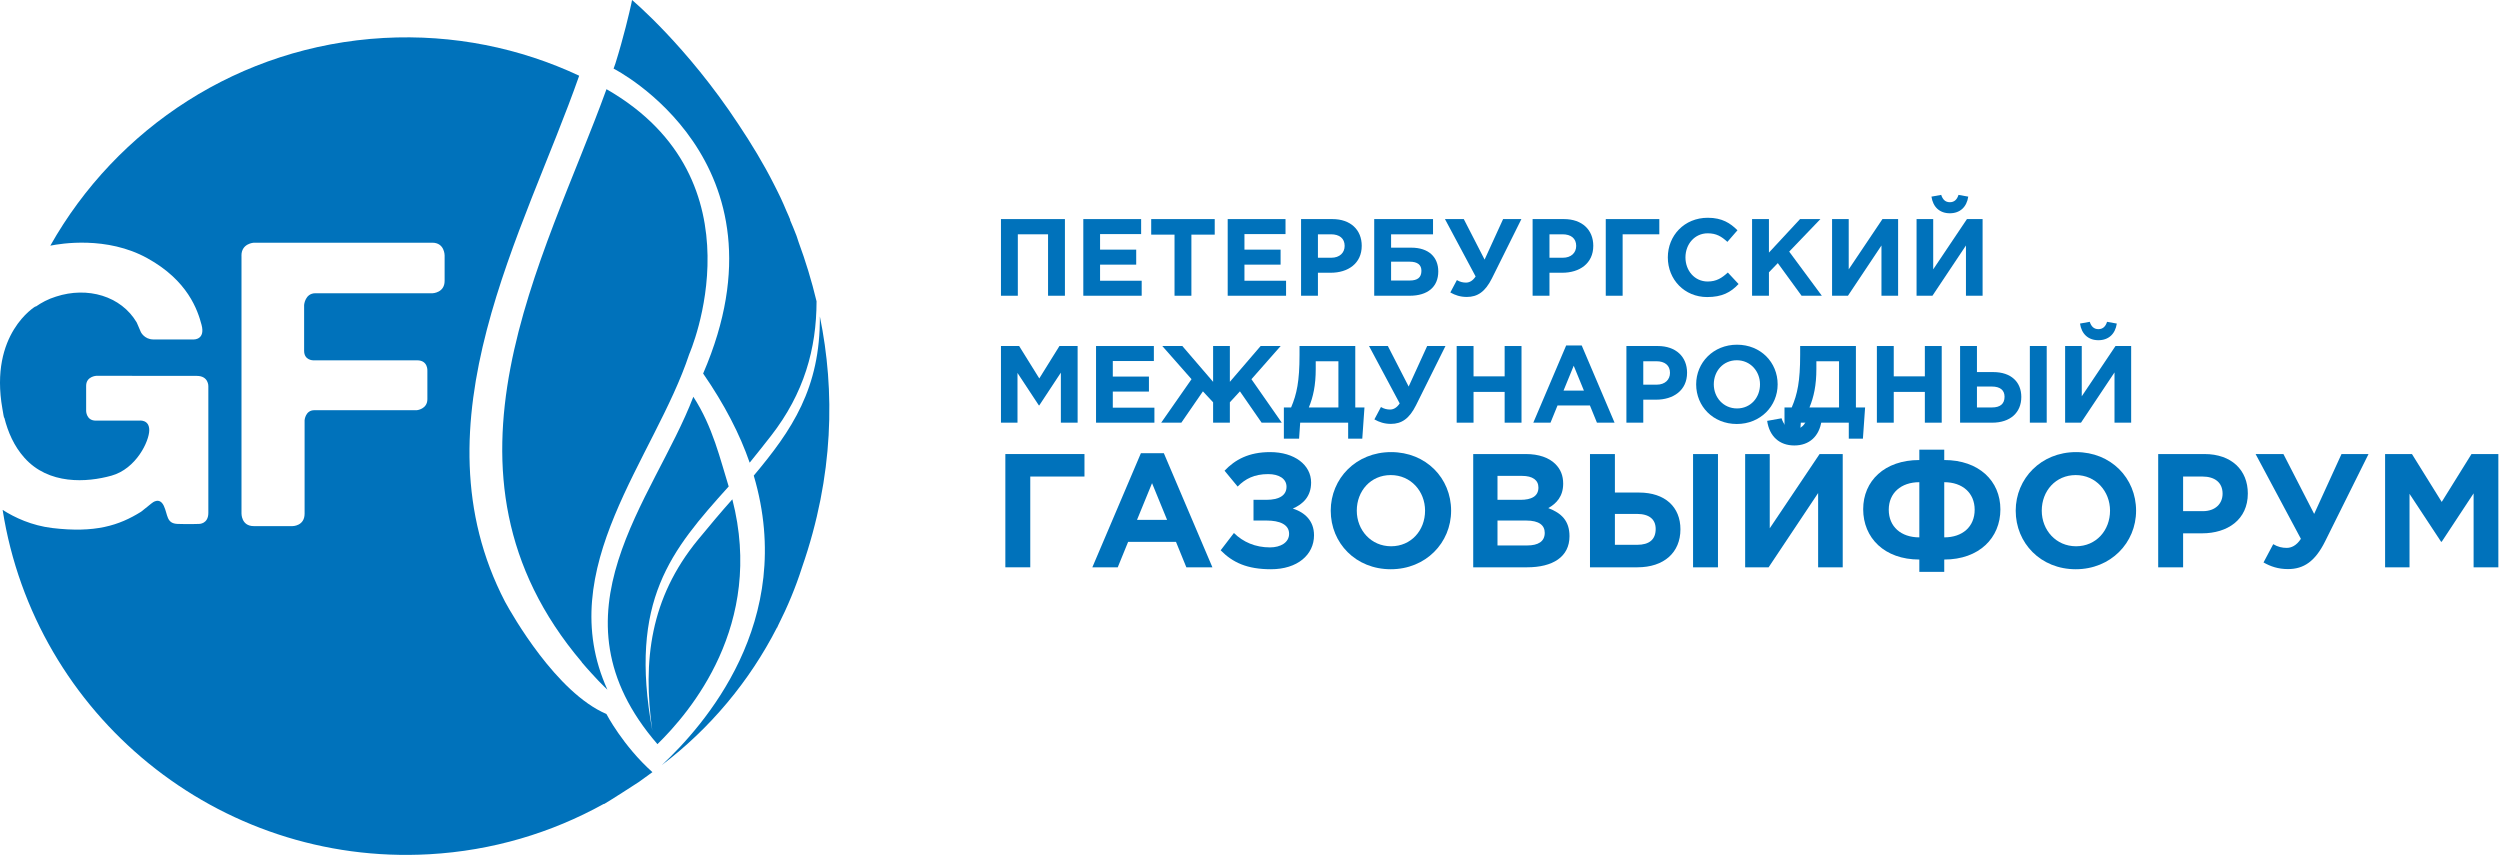 <svg width="541" height="185" viewBox="0 0 541 185" fill="none" xmlns="http://www.w3.org/2000/svg">
<path d="M177.417 68.467C177.529 84.019 171.373 93.081 163.114 102.923C172.474 134.585 152.119 157.236 143.228 165.554C153.658 157.652 162.177 147.453 168.154 135.774V135.863C168.244 135.7 168.303 135.521 168.377 135.35C170.414 131.314 172.176 127.121 173.566 122.75C180.48 102.864 180.703 84.539 177.417 68.467Z" fill="#0072BB"/>
<path d="M158.483 108.045C156.052 110.766 153.48 113.836 150.997 116.855C140.708 129.418 139.051 142.985 141.154 158.054C136.032 129.864 145.243 119.107 157.688 105.272C155.866 99.459 154.268 92.36 150.038 85.862C141.504 108.253 117.856 132.815 142.27 161.035C149.28 154.173 165.501 135.268 158.476 108.053L158.483 108.045Z" fill="#0072BB"/>
<path d="M125.907 143.283V143.335C125.907 143.335 127.476 145.186 129.483 147.297C129.602 147.401 129.698 147.52 129.81 147.631C130.122 147.944 130.42 148.271 130.754 148.583C130.977 148.821 131.193 149.022 131.445 149.252C119.499 122.928 141.697 99.192 149.161 76.607C149.161 76.607 165.671 39.029 131.245 19.299C117.864 56.223 90.938 102.046 125.907 143.283Z" fill="#0072BB"/>
<path d="M152.186 80.77L152.149 80.815C156.795 87.535 160.111 93.988 162.23 100.121C163.776 98.21 165.344 96.248 166.853 94.307C174.012 85.097 176.689 75.47 176.703 65.203C175.633 60.743 174.317 56.446 172.808 52.365C172.659 51.919 172.518 51.465 172.369 51.034C171.953 49.889 171.44 48.759 170.972 47.615L170.994 47.518C170.749 46.886 170.444 46.262 170.169 45.622C169.768 44.678 169.366 43.712 168.913 42.768C168.459 41.786 167.946 40.82 167.463 39.846C165.218 35.408 162.616 31.126 159.828 26.941C148.588 9.865 136.776 0 136.776 0C136.731 0.253 136.664 0.491 136.627 0.751C136.218 2.646 134.939 8.118 133.178 13.73C133.036 14.11 132.91 14.489 132.776 14.861L132.85 14.883C132.85 14.883 172.035 34.761 152.186 80.77Z" fill="#0072BB"/>
<path d="M131.23 154.508C120.413 149.899 110.839 133.061 109.292 130.221C89.154 91.438 113.552 50.075 125.335 16.385C112.541 10.386 98.134 7.39 83.043 8.215C51.768 9.962 25.221 27.751 10.889 53.161C13.164 52.707 23.125 51.034 31.882 55.874C40.669 60.721 42.781 67.129 43.621 70.311C44.461 73.493 41.985 73.455 41.985 73.455C41.985 73.455 35.064 73.478 33.124 73.455C31.236 73.418 30.485 71.872 30.485 71.872L29.593 69.798C26.21 64.051 18.947 61.955 12.115 64.185C10.383 64.72 8.986 65.486 7.729 66.356C7.714 66.356 7.677 66.304 7.677 66.304C7.677 66.304 -2.359 72.206 0.518 88.45C0.593 88.918 0.667 89.357 0.756 89.832C0.793 90.011 0.816 90.189 0.868 90.36C0.868 90.39 0.905 90.375 0.935 90.375C1.715 93.52 3.053 96.56 5.261 99.036C10.502 104.953 18.806 104.425 24.129 102.931C29.474 101.437 32.299 95.475 32.299 93.081C32.299 90.687 30.091 91.022 30.091 91.022H20.716C18.672 91.022 18.642 88.955 18.642 88.955V83.491C18.642 81.454 20.813 81.328 20.813 81.328H26.381C26.381 81.328 40.023 81.343 42.587 81.343C45.152 81.343 45.085 83.566 45.085 83.566V110.982C45.085 113.413 43.07 113.376 43.07 113.376C43.07 113.376 40.877 113.465 38.424 113.376C35.986 113.287 36.35 111.406 35.451 109.465C34.529 107.533 33.064 108.692 32.745 108.967C32.447 109.228 30.537 110.737 30.537 110.737C25.764 113.725 20.56 115.368 11.327 114.268C6.837 113.725 3.195 112.008 0.57 110.343C7.529 154.709 47.107 187.411 92.863 184.861C106.571 184.095 119.343 180.229 130.605 173.992C130.657 173.97 130.732 173.97 130.791 173.955C131.498 173.576 138.292 169.22 138.27 169.205C139.943 167.993 141.184 167.094 141.184 167.094C134.791 161.377 131.222 154.5 131.222 154.5L131.23 154.508ZM52.251 55.294C52.251 52.655 54.935 52.521 54.935 52.521H93.547C96.238 52.521 96.216 55.287 96.216 55.287V60.788C96.216 63.352 93.644 63.457 93.644 63.457H68.264C66.004 63.457 65.811 65.992 65.811 65.992V75.916C65.811 77.998 67.796 77.975 67.796 77.975H90.276C92.662 77.975 92.484 80.265 92.484 80.265V86.383C92.484 88.554 90.202 88.769 90.202 88.769H68.011C66.079 88.769 65.915 90.933 65.915 90.933V111.16C65.915 113.851 63.306 113.851 63.306 113.851H54.92C52.184 113.851 52.259 111.086 52.259 111.086V55.301L52.251 55.294Z" fill="#0072BB"/>
<path d="M429.034 47.41V63.999H425.432V53.121L418.18 63.999H414.744V47.41H418.346V58.288L425.645 47.41H429.034ZM421.948 46.153C419.768 46.153 418.299 44.826 417.967 42.551L420.076 42.172C420.384 43.144 420.953 43.76 421.948 43.76C422.944 43.76 423.512 43.144 423.821 42.172L425.93 42.551C425.598 44.826 424.129 46.153 421.948 46.153Z" fill="#0072BB"/>
<path d="M410.751 47.409V63.999H407.148V53.121L399.896 63.999H396.46V47.409H400.062V58.287L407.362 47.409H410.751Z" fill="#0072BB"/>
<path d="M379.148 63.999V47.409H382.798V54.661L389.529 47.409H393.937L387.182 54.448L394.245 63.999H389.86L384.718 56.936L382.798 58.927V63.999H379.148Z" fill="#0072BB"/>
<path d="M369.425 64.283C364.543 64.283 360.917 60.515 360.917 55.704C360.917 50.988 364.471 47.125 369.567 47.125C372.695 47.125 374.449 48.31 375.989 49.827L373.809 52.339C372.529 51.178 371.439 50.49 369.543 50.49C366.747 50.49 364.732 52.813 364.732 55.704C364.732 58.548 366.699 60.918 369.543 60.918C371.439 60.918 372.6 60.16 373.904 58.975L376.226 61.463C374.52 63.288 372.624 64.283 369.425 64.283Z" fill="#0072BB"/>
<path d="M351.137 50.703V63.999H347.487V47.409H359.076V50.703H351.137Z" fill="#0072BB"/>
<path d="M331.656 63.999V47.409H338.435C342.392 47.409 344.786 49.755 344.786 53.192C344.786 57.031 341.8 59.022 338.079 59.022H335.306V63.999H331.656ZM335.306 55.775H338.198C340.022 55.775 341.089 54.685 341.089 53.216C341.089 51.58 339.951 50.703 338.126 50.703H335.306V55.775Z" fill="#0072BB"/>
<path d="M321.267 56.178L325.272 47.409H329.23L322.855 60.231C321.409 63.122 319.75 64.26 317.428 64.26C316.006 64.26 314.892 63.88 313.849 63.288L315.271 60.61C315.935 61.013 316.598 61.155 317.238 61.155C317.902 61.155 318.66 60.847 319.324 59.828L312.688 47.409H316.764L321.267 56.178Z" fill="#0072BB"/>
<path d="M301.03 50.703V53.595H305.414C309.159 53.595 311.244 55.633 311.244 58.737C311.244 62.127 308.898 63.999 305.059 63.999H297.38V47.409H310.107V50.703H301.03ZM305.035 56.628H301.03V60.705H305.059C306.765 60.705 307.595 60.041 307.595 58.595C307.595 57.316 306.765 56.628 305.035 56.628Z" fill="#0072BB"/>
<path d="M281.55 63.999V47.409H288.328C292.286 47.409 294.679 49.755 294.679 53.192C294.679 57.031 291.693 59.022 287.972 59.022H285.2V63.999H281.55ZM285.2 55.775H288.091C289.916 55.775 290.982 54.685 290.982 53.216C290.982 51.58 289.845 50.703 288.02 50.703H285.2V55.775Z" fill="#0072BB"/>
<path d="M265.673 63.999V47.409H278.186V50.656H269.299V54.021H277.12V57.268H269.299V60.752H278.305V63.999H265.673Z" fill="#0072BB"/>
<path d="M254.168 63.999V50.775H249.12V47.409H262.866V50.775H257.818V63.999H254.168Z" fill="#0072BB"/>
<path d="M234.428 63.999V47.409H246.942V50.656H238.054V54.021H245.875V57.268H238.054V60.752H247.06V63.999H234.428Z" fill="#0072BB"/>
<path d="M216.607 63.999V47.409H230.448V63.999H226.798V50.703H220.257V63.999H216.607Z" fill="#0072BB"/>
<path d="M461.182 74.878V91.468H457.579V80.59L450.327 91.468H446.891V74.878H450.493V85.756L457.793 74.878H461.182ZM454.096 73.622C451.915 73.622 450.446 72.295 450.114 70.02L452.223 69.641C452.531 70.612 453.1 71.228 454.096 71.228C455.091 71.228 455.66 70.612 455.968 69.641L458.077 70.02C457.745 72.295 456.276 73.622 454.096 73.622Z" fill="#0072BB"/>
<path d="M424.163 91.468V74.878H427.813V80.518H431.344C435.184 80.518 437.411 82.651 437.411 85.898C437.411 89.311 434.994 91.468 431.107 91.468H424.163ZM431.036 83.647H427.813V88.173H431.06C432.861 88.173 433.785 87.391 433.785 85.851C433.785 84.453 432.861 83.647 431.036 83.647ZM439.26 91.468V74.878H442.91V91.468H439.26Z" fill="#0072BB"/>
<path d="M406.157 91.468V74.878H409.807V81.443H416.538V74.878H420.187V91.468H416.538V84.808H409.807V91.468H406.157Z" fill="#0072BB"/>
<path d="M386.166 94.928V88.173H387.73C388.963 85.306 389.555 82.486 389.555 76.821V74.878H401.618V88.173H403.609L403.135 94.928H400.078V91.468H389.697L389.46 94.928H386.166ZM397.968 78.172H393.063V79.855C393.063 83.362 392.517 85.874 391.569 88.173H397.968V78.172Z" fill="#0072BB"/>
<path d="M375.842 91.752C370.723 91.752 367.05 87.937 367.05 83.173C367.05 78.457 370.771 74.594 375.89 74.594C381.009 74.594 384.682 78.409 384.682 83.173C384.682 87.889 380.961 91.752 375.842 91.752ZM375.89 88.387C378.828 88.387 380.867 86.064 380.867 83.173C380.867 80.329 378.781 77.959 375.842 77.959C372.904 77.959 370.865 80.282 370.865 83.173C370.865 86.017 372.951 88.387 375.89 88.387Z" fill="#0072BB"/>
<path d="M351.954 91.468V74.878H358.732C362.69 74.878 365.083 77.224 365.083 80.661C365.083 84.5 362.097 86.491 358.376 86.491H355.604V91.468H351.954ZM355.604 83.244H358.495C360.32 83.244 361.386 82.154 361.386 80.684C361.386 79.049 360.249 78.172 358.424 78.172H355.604V83.244Z" fill="#0072BB"/>
<path d="M331.808 91.468L338.918 74.76H342.284L349.393 91.468H345.578L344.061 87.747H337.046L335.529 91.468H331.808ZM338.349 84.524H342.758L340.553 79.144L338.349 84.524Z" fill="#0072BB"/>
<path d="M315.224 91.468V74.878H318.874V81.443H325.605V74.878H329.254V91.468H325.605V84.808H318.874V91.468H315.224Z" fill="#0072BB"/>
<path d="M304.835 83.647L308.84 74.878H312.798L306.423 87.699C304.977 90.591 303.318 91.728 300.996 91.728C299.574 91.728 298.46 91.349 297.417 90.757L298.839 88.079C299.503 88.481 300.166 88.624 300.806 88.624C301.47 88.624 302.228 88.316 302.892 87.296L296.256 74.878H300.332L304.835 83.647Z" fill="#0072BB"/>
<path d="M277.829 94.928V88.173H279.393C280.625 85.306 281.218 82.486 281.218 76.821V74.878H293.281V88.173H295.271L294.797 94.928H291.74V91.468H281.36L281.123 94.928H277.829ZM289.631 78.172H284.725V79.855C284.725 83.362 284.18 85.874 283.232 88.173H289.631V78.172Z" fill="#0072BB"/>
<path d="M266.142 91.468H262.516V87.059L260.311 84.689L255.643 91.468H251.282L257.847 82.059L251.519 74.878H255.856L262.516 82.628V74.878H266.142V82.628L272.801 74.878H277.138L270.81 82.059L277.375 91.468H273.014L268.322 84.689L266.142 87.059V91.468Z" fill="#0072BB"/>
<path d="M237.183 91.468V74.878H249.696V78.125H240.809V81.49H248.629V84.737H240.809V88.221H249.814V91.468H237.183Z" fill="#0072BB"/>
<path d="M216.607 91.468V74.878H220.542L224.902 81.893L229.263 74.878H233.197V91.468H229.571V80.637L224.902 87.723H224.807L220.186 80.708V91.468H216.607Z" fill="#0072BB"/>
<path d="M516.134 122.765V98.255H521.947L528.389 108.619L534.832 98.255H540.644V122.765H535.287V106.763L528.389 117.232H528.249L521.421 106.868V122.765H516.134Z" fill="#0072BB"/>
<path d="M500.785 111.21L506.702 98.255H512.55L503.131 117.197C500.995 121.469 498.544 123.15 495.113 123.15C493.012 123.15 491.366 122.59 489.826 121.714L491.926 117.758C492.907 118.353 493.887 118.563 494.833 118.563C495.813 118.563 496.933 118.108 497.914 116.602L488.11 98.255H494.132L500.785 111.21Z" fill="#0072BB"/>
<path d="M467.033 122.765V98.255H477.047C482.894 98.255 486.43 101.721 486.43 106.798C486.43 112.471 482.019 115.412 476.522 115.412H472.425V122.765H467.033ZM472.425 110.615H476.697C479.393 110.615 480.968 109.004 480.968 106.833C480.968 104.417 479.288 103.122 476.592 103.122H472.425V110.615Z" fill="#0072BB"/>
<path d="M449.189 123.184C441.626 123.184 436.199 117.547 436.199 110.509C436.199 103.541 441.696 97.834 449.259 97.834C456.822 97.834 462.249 103.471 462.249 110.509C462.249 117.477 456.752 123.184 449.189 123.184ZM449.259 118.212C453.601 118.212 456.612 114.781 456.612 110.509C456.612 106.307 453.531 102.806 449.189 102.806C444.847 102.806 441.836 106.237 441.836 110.509C441.836 114.711 444.917 118.212 449.259 118.212Z" fill="#0072BB"/>
<path d="M420.735 104.347V116.287C424.692 116.287 427.318 113.976 427.318 110.3C427.318 106.693 424.692 104.347 420.735 104.347ZM420.735 123.745H415.343V121.084C407.78 121.084 403.193 116.392 403.193 110.195C403.193 104.067 407.815 99.55 415.343 99.55V97.31H420.735V99.55C428.228 99.55 432.885 104.067 432.885 110.23C432.885 116.392 428.298 121.084 420.735 121.084V123.745ZM415.343 116.287V104.347C411.387 104.347 408.726 106.693 408.726 110.3C408.726 113.976 411.387 116.287 415.343 116.287Z" fill="#0072BB"/>
<path d="M398.765 98.255V122.764H393.442V106.693L382.728 122.764H377.651V98.255H382.973V114.326L393.758 98.255H398.765ZM388.295 96.399C385.074 96.399 382.903 94.438 382.413 91.077L385.529 90.517C385.984 91.952 386.825 92.862 388.295 92.862C389.766 92.862 390.606 91.952 391.061 90.517L394.178 91.077C393.688 94.438 391.517 96.399 388.295 96.399Z" fill="#0072BB"/>
<path d="M344.073 122.765V98.255H349.465V106.588H354.682C360.355 106.588 363.646 109.739 363.646 114.536C363.646 119.578 360.075 122.765 354.332 122.765H344.073ZM354.227 111.21H349.465V117.898H354.262C356.923 117.898 358.289 116.742 358.289 114.466C358.289 112.401 356.923 111.21 354.227 111.21ZM366.377 122.765V98.255H371.769V122.765H366.377Z" fill="#0072BB"/>
<path d="M318.804 122.765V98.255H330.184C332.985 98.255 335.191 99.025 336.592 100.426C337.712 101.546 338.272 102.912 338.272 104.662C338.272 107.429 336.802 108.969 335.051 109.95C337.887 111.035 339.638 112.681 339.638 116.042C339.638 120.524 335.996 122.765 330.464 122.765H318.804ZM324.057 108.164H329.029C331.409 108.164 332.915 107.394 332.915 105.503C332.915 103.892 331.655 102.982 329.379 102.982H324.057V108.164ZM324.057 118.038H330.464C332.845 118.038 334.281 117.197 334.281 115.307C334.281 113.661 333.055 112.646 330.289 112.646H324.057V118.038Z" fill="#0072BB"/>
<path d="M300.961 123.184C293.398 123.184 287.971 117.547 287.971 110.509C287.971 103.541 293.468 97.834 301.031 97.834C308.594 97.834 314.021 103.471 314.021 110.509C314.021 117.477 308.524 123.184 300.961 123.184ZM301.031 118.212C305.373 118.212 308.384 114.781 308.384 110.509C308.384 106.307 305.303 102.806 300.961 102.806C296.619 102.806 293.608 106.237 293.608 110.509C293.608 114.711 296.689 118.212 301.031 118.212Z" fill="#0072BB"/>
<path d="M274.865 97.834C280.117 97.834 283.724 100.6 283.724 104.417C283.724 107.463 281.938 109.108 279.767 110.054C282.393 110.894 284.354 112.715 284.354 115.831C284.354 120.068 280.748 123.184 275.04 123.184C269.893 123.184 266.777 121.749 264.151 119.087L267.022 115.341C269.018 117.302 271.644 118.457 274.83 118.457C277.106 118.457 278.962 117.407 278.962 115.516C278.962 113.485 276.896 112.645 274.095 112.645H271.259V108.163H274.025C276.861 108.163 278.402 107.183 278.402 105.327C278.402 103.611 276.791 102.596 274.445 102.596C271.434 102.596 269.473 103.611 267.827 105.292L264.991 101.861C267.267 99.48 270.208 97.834 274.865 97.834Z" fill="#0072BB"/>
<path d="M236.383 122.764L246.887 98.079H251.859L262.364 122.764H256.726L254.486 117.267H244.121L241.88 122.764H236.383ZM246.047 112.505H252.56L249.303 104.557L246.047 112.505Z" fill="#0072BB"/>
<path d="M222.95 103.122V122.765H217.558V98.255H234.68V103.122H222.95Z" fill="#0072BB"/>
</svg>
